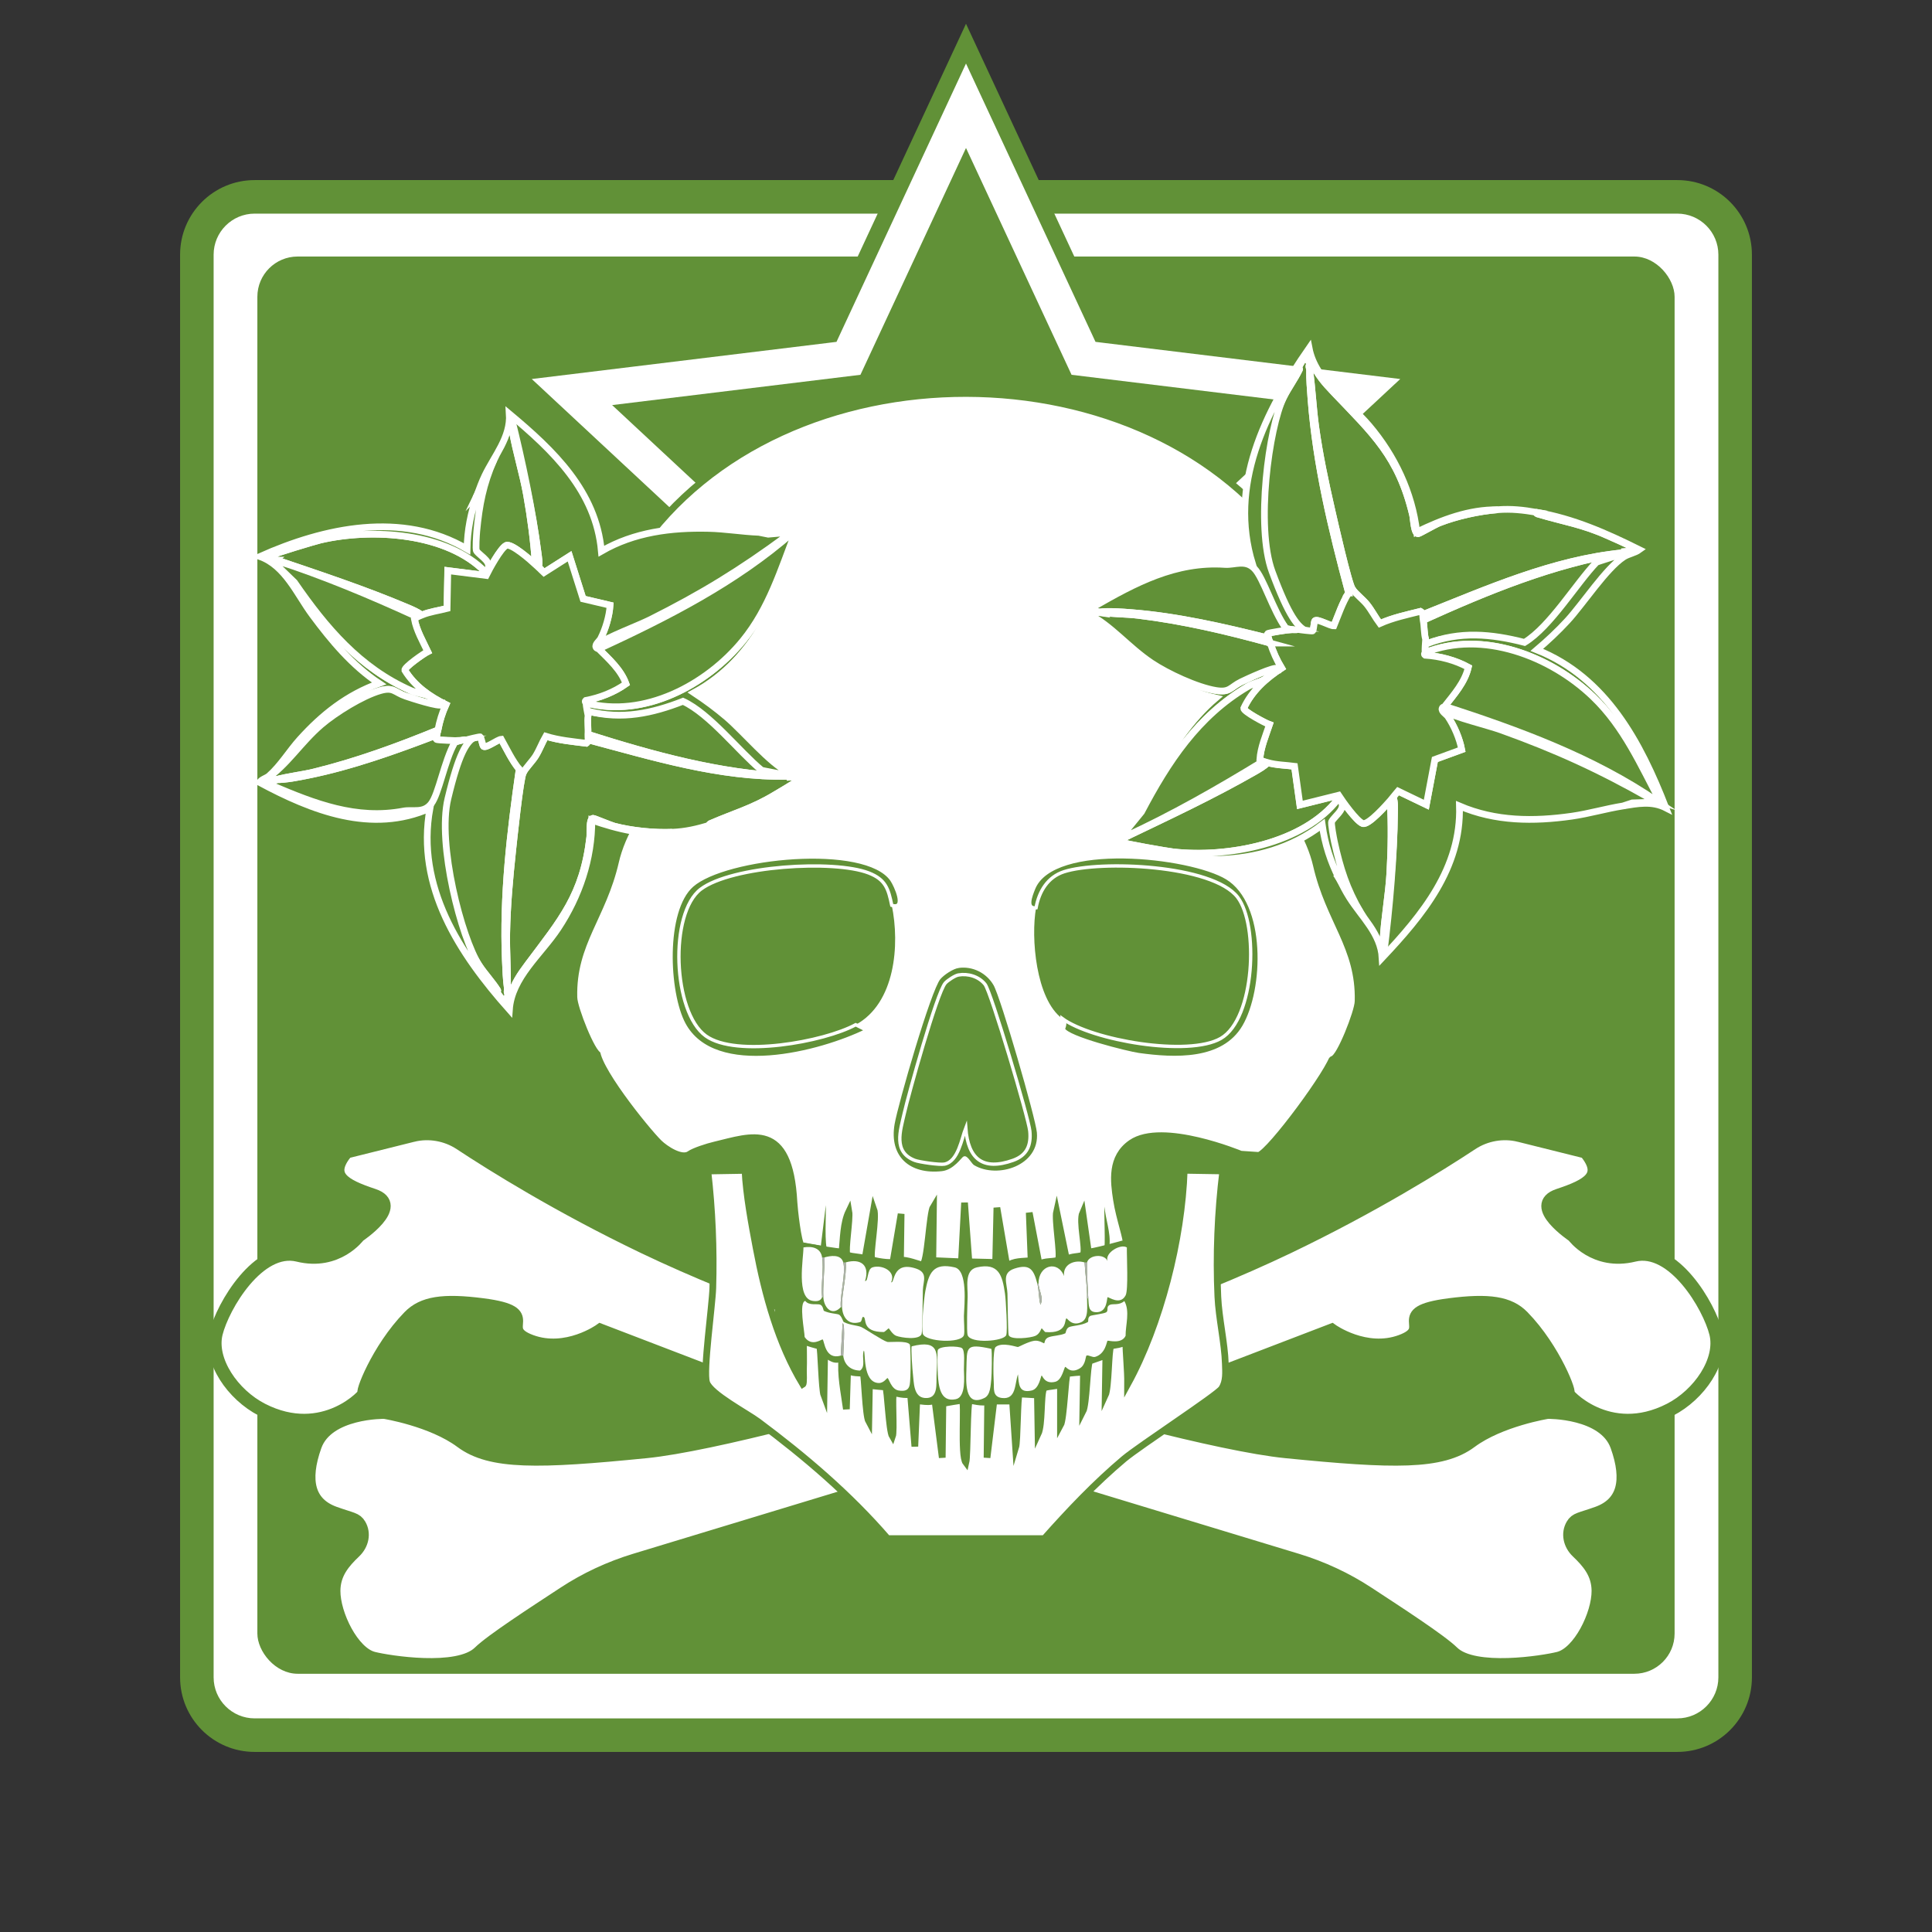 <svg xmlns="http://www.w3.org/2000/svg" id="Layer_1" viewBox="0 0 576 576"><rect x="0" y="0" width="576" height="576" fill="#333333" stroke="none"/><defs><style>      .st0, .st1 {        fill: #619137;      }      .st0, .st2, .st3, .st4 {        stroke-miterlimit: 10;      }      .st0, .st4 {        stroke: #fff;      }      .st2 {        stroke-width: 4px;      }      .st2, .st3 {        stroke: #619137;      }      .st2, .st3, .st5 {        fill: #fff;      }      .st6 {        fill: #fefeff;      }      .st7, .st4 {        fill: #619137;      }      .st3, .st4 {        stroke-width: 2px;      }      .st8 {        fill: #adb0aa;      }    </style></defs><g><rect class="st5" x="58.69" y="58.69" width="458.61" height="458.61" rx="17.23" ry="17.23"></rect><path class="st1" d="M500.08,63.69c6.74,0,12.23,5.48,12.23,12.23v424.16c0,6.74-5.48,12.23-12.23,12.23H75.92c-6.74,0-12.23-5.48-12.23-12.23V75.92c0-6.74,5.48-12.23,12.23-12.23h424.16M500.08,53.69H75.92c-12.28,0-22.23,9.95-22.23,22.23v424.16c0,12.28,9.95,22.23,22.23,22.23h424.16c12.28,0,22.23-9.95,22.23-22.23V75.92c0-12.28-9.95-22.23-22.23-22.23h0Z"></path></g><rect class="st7" x="76.73" y="76.48" width="422.53" height="422.53" rx="12" ry="12"></rect><g><polygon class="st5" points="222.81 176.24 152.91 111.16 247.71 99.6 288 13.01 328.29 99.6 423.09 111.16 353.19 176.24 371.49 269.97 288 223.6 204.51 269.97 222.81 176.24"></polygon><path class="st1" d="M288,18.94l37.44,80.46,1.17,2.52,2.76.34,88.09,10.74-64.95,60.47-2.03,1.89.53,2.73,17,87.1-77.58-43.08-2.43-1.35-2.43,1.35-77.58,43.08,17-87.1.53-2.73-2.03-1.89-64.95-60.47,88.09-10.74,2.76-.34,1.17-2.52,37.44-80.46M288,7.09l-41.97,90.2-98.75,12.04,72.81,67.79-19.06,97.64,86.97-48.3,86.97,48.3-19.06-97.64,72.81-67.79-98.75-12.04L288,7.09h0Z"></path></g><polygon class="st1" points="288 44.12 319.47 111.74 393.5 120.77 338.91 171.6 353.21 244.8 288 208.59 222.79 244.8 237.09 171.6 182.5 120.77 256.53 111.74 288 44.12"></polygon><g><path class="st2" d="M452.91,338.45c-4.77-1.19-10.01-.27-14.17,2.48-9.65,6.37-29.42,18.72-54.68,30.83-29.87,14.31-67.7,27.18-102.99,38.96-23.22,7.76-69.02,20.09-88.44,22.02-32.18,3.2-46.36,3.54-55.08-2.96-8.73-6.5-22.95-8.77-22.95-8.77,0,0-17-.27-20.69,10.07-3.69,10.34-1.99,17.26,5.83,20.06,5.21,1.86,6.36,1.7,7.42,3.5,1.49,2.52.83,5.75-1.47,7.94-3.26,3.1-6.17,6.47-6.2,11.69-.04,7.09,5.6,18.59,11.79,20.16,4.46,1.13,25.26,4.48,31.65-1.76,3.66-3.58,16.22-11.72,25.26-17.65,6.47-4.25,13.6-7.57,21.12-9.86l139.04-42.21,68.67-26.33s10.09,7.22,20.71,3.29c10.62-3.92-3.87-8.48,14.26-10.85,11.99-1.56,17.95-.58,21.95,3.51,9.5,9.72,14.7,23.73,13.3,22.68-.66.06,12.16,14.52,30.65,5.04,8.71-4.47,15.71-14.61,13.71-22.77-2.01-8.16-12.69-26.23-24.45-23.34-11.76,2.89-18.06-5.78-18.06-5.78,0,0-13.5-9-4.44-12.01,9.06-3.01,14.02-5.81,8.09-13-5.47-1.37-13.76-3.44-19.81-4.94Z"></path><path class="st2" d="M123.09,338.45c4.77-1.19,10.01-.27,14.17,2.48,9.65,6.37,29.42,18.72,54.68,30.83,29.87,14.31,67.7,27.18,102.99,38.96,23.22,7.76,69.02,20.09,88.44,22.02,32.18,3.2,46.36,3.54,55.08-2.96,8.73-6.5,22.95-8.77,22.95-8.77,0,0,17-.27,20.69,10.07,3.69,10.34,1.99,17.26-5.83,20.06-5.21,1.86-6.36,1.7-7.42,3.5-1.49,2.52-.83,5.75,1.47,7.94,3.26,3.1,6.17,6.47,6.2,11.69.04,7.09-5.6,18.59-11.79,20.16-4.46,1.13-25.26,4.48-31.65-1.76-3.66-3.58-16.22-11.72-25.26-17.65-6.47-4.25-13.6-7.57-21.12-9.86l-139.04-42.21-68.67-26.33s-10.09,7.22-20.71,3.29c-10.62-3.92,3.87-8.48-14.26-10.85-11.99-1.56-17.95-.58-21.95,3.51-9.5,9.72-14.7,23.73-13.3,22.68.66.06-12.16,14.52-30.65,5.04-8.71-4.47-15.71-14.61-13.71-22.77,2.01-8.16,12.69-26.23,24.45-23.34,11.76,2.89,18.06-5.78,18.06-5.78,0,0,13.5-9,4.44-12.01-9.06-3.01-14.02-5.81-8.09-13,5.47-1.37,13.76-3.44,19.81-4.94Z"></path></g><rect class="st1" x="231" y="354.48" width="116.28" height="76.24" rx="27.61" ry="27.61"></rect><path class="st3" d="M385.66,164.58c-6.36,10.65-10.57,23.34-13.35,35.42-2.67,11.58-8.66,50.05-2.6,59.34.88,1.35,5.96,4.78,6.68,6.31.05.1-.45,2.02-.37,2.23,1.66,4.28,2.74,6.97,3.34,11.87.16,1.28-.26,6.99,0,7.42.14.24,4.99,1.46,5.19,1.85,1.33,2.6-.85,12.21,2.23,14.65,2.29,4.67,11.31,6.11,10.76,10.94-.46,4-18.86,28.95-22.25,29.86l-5.38-.37s-23.38-9.73-32.64-3.34c-6.22,4.29-5.24,11.45-4.4,16.96s3.32,12.32,2.75,12.85c-.17.16-10.96,3.06-11.15,2.65l-1.67-11.68c-1.15,2.62,1,10.57.19,12.42-.39.89-4.16.39-5.01,1.67l-2.97-14.46c-.59,2.57,1.27,12.66.56,14.28-.43.99-4.77.2-5.75,1.67l-2.97-15.58.56,14.28c-2.5.33-5.1-.02-7.23,1.67l-2.97-17.43-.37,16.32-7.97-.19-1.3-17.62-.93,17.62-8.53-.37.19-16.13c-1.26,2.01-1.67,17.25-3.34,17.43-.45.05-5.12-1.86-6.49-1.3l.19-13.91-2.41,14.28c-.33.59-6.1-.27-6.31-.74-.71-1.62,1.52-12.38.56-15.02l-2.6,14.84c-1.02-.64-5.05-.55-5.38-1.3-.63-1.42.96-10.51.56-12.8-1.67,3.47-1.64,8.14-2.04,12.05-.16.25-11.89-1.68-12.07-1.81-1.04-.71-2.16-11.05-2.26-12.99-1.3-24.43-12.72-19.63-23.53-17.08-2.4.56-6.3,1.85-7.58,2.76-2.4,1.7-7.29-1.59-9.09-3.34-3.89-3.81-19.91-23.65-18.54-28.37.49-1.69,10.17-5.03,11.5-10.2.94-3.68.86-11.06,1.11-15.21l5.19.19c.36-5.81.51-14.24,2.6-19.66,1.4-3.63,4.89-5.64,6.68-8.9,8.95-16.39-2-64.17-8.9-81.6-1.72-4.35-4.24-8.45-5.93-12.8,42.91-62.65,152.91-62.54,195.46.37Z"></path><path class="st1" d="M316.68,303.66c-7.85-5.77-9.39-24.14-7.79-33.01.89-4.92,3.48-9.18,8.35-10.76,10.65-3.44,44.26-2.12,51.74,7.6,6.32,8.22,5.17,36.24-5.01,42.1-9.63,5.54-38.39.61-47.29-5.93Z"></path><path class="st1" d="M265.87,269.91c2.44,11.76,1.05,29.21-10.76,35.61-9.44,5.12-35.61,9.88-44.69,3.34-9.83-7.09-10.95-36.63-1.48-43.76,9.2-6.93,39.68-8.86,50.07-4.82,5.09,1.98,5.85,4.8,6.86,9.64Z"></path><path class="st0" d="M316.68,303.66c8.9,6.54,37.66,11.48,47.29,5.93,10.18-5.86,11.33-33.88,5.01-42.1-7.48-9.72-41.09-11.04-51.74-7.6-4.87,1.57-7.45,5.83-8.35,10.76-3.15.36-1.63-3.54-.74-5.75,5.74-14.33,46.74-9.82,57.67-3.15,12.25,7.47,11.46,33.36,5.01,44.32-6.23,10.57-20.73,9.82-31.34,8.35-3.29-.46-21.44-4.98-22.44-7.6-.06-.15,1.08-2.19-.37-3.15Z"></path><path class="st0" d="M265.87,269.91c-1.01-4.84-1.77-7.66-6.86-9.64-10.39-4.04-40.87-2.11-50.07,4.82-9.47,7.13-8.35,36.68,1.48,43.76,9.08,6.54,35.25,1.78,44.69-3.34l3.34,1.67c-13.72,6.77-45.42,15.06-54.52-1.85-5.01-9.31-6.07-33.88,2.41-41.35,9.84-8.67,51.73-12.95,59.53-1.67,1.16,1.68,4.46,8.97,0,7.6Z"></path><g><path class="st0" d="M285.71,288.09c4.4-.63,8.74,1.57,10.94,5.38s12.59,39.73,12.98,44.14c.91,10.33-12.19,14.53-19.47,10.2-.85-.51-1.9-2.65-2.6-2.6-.41.03-2.88,4.03-6.68,4.45-9.92,1.11-16.4-4.63-14.65-14.65,1.05-5.99,10.82-39.92,13.72-43.39,1.16-1.39,4-3.27,5.75-3.52Z"></path><path class="st0" d="M285.71,290.68c2.92-.5,6.1.45,7.97,2.78,1.77,2.2,12.97,39.85,13.35,43.76.41,4.23-.85,7.24-5.01,8.72-9.05,3.21-13.42-.46-14.09-9.64-1.22,3.12-2.21,9.91-6.31,10.76-1.4.29-7.48-.57-8.9-1.11-6.51-2.51-4.29-8.84-3.15-13.91,1.25-5.57,9.75-36.08,12.24-38.94.69-.79,2.93-2.25,3.89-2.41Z"></path></g><path class="st1" d="M329.29,359.67c.22,3.48,1.93,7.93,1.48,11.68l4.82-.93c0,.08.39.53.37,1.48-1.83-1.2-6.66,1.58-5.75,4.08-.94-2.32-5.52-1.88-6.12.37-.24-.03-.55.05-.74,0-3.02-.89-6.52.55-6.12,4.08-1.8-4.8-7.66-3.33-7.6,2.23h-.37c-1.05-4-2.1-6.04-6.86-4.45-3.86,1.29-2.14,4.42-2.04,7.42h-.74c-.77-5.31-1.8-9.23-8.35-7.79-3.9.86-2.67,6.01-2.78,8.9-1.75.33.05,4.13-1.11,5.56.13-3.4,1.2-13.55-2.78-14.46-6.45-1.48-7.69,1.76-8.72,7.05l-.74-.37c.08-2.55,1.58-5.1-2.04-6.31-7.14-2.38-6.33,4.52-7.42,4.08,1.53-3.33-2.83-5.34-5.56-4.45-1.7.55-1.17,4.25-2.23,4.08,1.47-4.65-1.14-6.84-5.75-5.56-.19.05-.5-.03-.74,0-.74-2.6-4.04-1.91-5.56-1.48-.19.05-.5-.03-.74,0-.47-2.83-2.91-3.39-5.56-2.97,0-.49,0-.99,0-1.48l5.19.93,1.48-12.05c.1,1.93-.49,12.65.56,13.35.18.12,4.11.81,4.27.56.4-3.91.37-8.58,2.04-12.05.41,2.29-1.18,11.38-.56,12.8.33.75,4.36.66,5.38,1.3l2.6-14.84c.97,2.64-1.27,13.4-.56,15.02.21.47,5.97,1.34,6.31.74l2.41-14.28-.19,13.91c1.37-.57,6.04,1.35,6.49,1.3,1.67-.18,2.08-15.42,3.34-17.43l-.19,16.13,8.53.37.93-17.62,1.3,17.62,7.97.19.37-16.32,2.97,17.43c2.13-1.69,4.73-1.34,7.23-1.67l-.56-14.28,2.97,15.58c.98-1.47,5.32-.68,5.75-1.67.71-1.62-1.15-11.71-.56-14.28l2.97,14.46c.85-1.28,4.62-.78,5.01-1.67.81-1.86-1.33-9.81-.19-12.42l1.67,11.68c.19.41,4.47-.4,4.64-.56.57-.53-.04-11.29.19-12.98Z"></path><path class="st3" d="M222.1,348.91c.38,7.35,1.96,15.9,3.34,23.18,2.63,13.94,6.57,28.47,13.91,40.61.36-.22.16-3.36.19-4.08.1-2.95,0-5.95,0-8.9.69.62,4.68,1.46,4.82,1.67.42.61.6,12.81,1.3,14.65l.19-12.42c1.76.95,3.11,2.5,5.19,1.11-.57,5.04.63,10.35,1.3,15.39l.37-11.87c.62,1.44,4.34.89,4.64,1.3.42.59.65,12.42,1.67,14.28l.19-10.94c1.01.51,4.43.43,4.82.74.58.46.96,12.88,2.04,14.65.59-1.66-.24-12.54.37-12.98.21-.15,3.93,1.03,5.01.19l1.3,15.76.56-13.54c.2-.36,4.61.93,5.38-.56l2.23,17.43.19-16.13c.71-.19,5.47-1.02,5.75-.93.88.3-.53,16.4,1.11,18.54.53-2.25.32-18.01,1.11-18.54.23-.15,4.12,1.05,5.38.19l-.19,16.88,2.04-16.88h5.56l.93,13.91c.59-1.9.5-15.43,1.11-15.95.21-.17,4.52.24,5.38.19l.19,11.68c1.34-2.87.72-11.39,1.67-13.54.33-.76,4-.6,5.01-1.3v12.24c1.05-1.89,1.47-14.87,2.04-15.39.18-.16,4.69-.57,4.82-.37l-.19,11.68c1.16-2.23,1.22-13.9,2.04-15.02.19-.25,4.03-1.39,4.82-1.85l-.19,12.05c1.08-2.31.94-13.45,1.67-14.65.3-.49,4.25-.25,4.45-2.04.03,4.38.59,8.94.56,13.35,9.8-17.86,16.2-43.29,16.88-63.79l11.5.19c-1.52,12.21-2.04,25.14-1.48,37.46.29,6.45,2.04,13.78,2.23,20.03.08,2.52.33,5.27-1.11,7.42-1.29,1.94-24.57,17.13-29.11,20.96-8.55,7.2-16.32,15.39-23.74,23.74h-46.73c-11.39-13.19-24.65-24.48-38.57-34.86-3.4-2.53-14.3-8.25-15.39-11.68s1.69-22.83,1.85-28.19c.35-11.61-.15-23.34-1.48-34.86l11.13-.19Z"></path><path class="st1" d="M335.59,399.35c-.2,1.79-4.15,1.55-4.45,2.04-.73,1.2-.59,12.34-1.67,14.65l.19-12.05c-.8.46-4.64,1.6-4.82,1.85-.82,1.13-.88,12.79-2.04,15.02l.19-11.68c-.13-.2-4.64.21-4.82.37-.57.52-.99,13.5-2.04,15.39v-12.24c-1,.7-4.67.54-5.01,1.3-.95,2.15-.33,10.66-1.67,13.54l-.19-11.68c-.86.05-5.17-.36-5.38-.19-.61.52-.53,14.05-1.11,15.95l-.93-13.91h-5.56l-2.04,16.88.19-16.88c-1.26.86-5.15-.34-5.38-.19-.79.53-.58,16.3-1.11,18.54-1.65-2.14-.24-18.24-1.11-18.54-.28-.1-5.04.74-5.75.93l-.19,16.13-2.23-17.43c-.77,1.48-5.18.2-5.38.56l-.56,13.54-1.3-15.76c-1.08.84-4.8-.34-5.01-.19-.61.44.22,11.32-.37,12.98-1.08-1.77-1.46-14.19-2.04-14.65-.39-.31-3.81-.23-4.82-.74l-.19,10.94c-1.02-1.86-1.25-13.69-1.67-14.28-.29-.41-4.02.14-4.64-1.3l-.37,11.87c-.67-5.05-1.87-10.35-1.3-15.39-2.08,1.39-3.43-.16-5.19-1.11l-.19,12.42c-.7-1.84-.88-14.04-1.3-14.65-.14-.21-4.13-1.05-4.82-1.67,0-.71.37-.82.37-1.11,2.13,3.1,5.14.55,5.38.74.53.42.66,6.16,5.38,4.82.19-.05.5.03.74,0,.32,2.78,2.28,4.41,5.01,4.45,1.81-1.3.42-3.96,1.11-5.93.6,0-.49,9.5,4.45,9.64,1.49.04,2.45-1.5,2.6-1.48.48.05,1.08,3.33,3.34,3.71,3.82.64,3.33-2.01,3.52-4.45l.74-.37c.3,2.36.13,6.75,3.52,7.05,4.17.37,3.39-4.28,3.52-7.05h.37c.25,3.23.58,8.46,5.38,7.42,3.03-.66,2.46-6.53,2.41-8.9h.74c-.1,3.42-.66,11.5,5.38,8.53,1.83-.9,1.83-3.83,2.04-5.56l.74.74c.14,1.95-.46,4.45,2.41,4.82,4.39.56,3.8-4.31,4.82-7.05.24,2.98.24,5.72,4.08,4.82,2.28-.53,2.7-4.37,2.97-4.45.24-.08.83,2.68,4.08,1.85,2.03-.51,2.6-4.34,2.97-4.45.24-.07,1.56,2.25,4.45.37,1.63-1.06,1.62-3.55,1.85-3.71.51-.34,1.78.61,2.6.37,3.18-.94,3.42-4.7,3.71-4.82s4.16,1.1,5.38-1.48c0,.37,0,.76,0,1.11Z"></path><path class="st1" d="M352.65,345.2c.44,1.22.41,2.43.37,3.71-.68,20.5-7.08,45.94-16.88,63.79.04-4.41-.53-8.97-.56-13.35,0-.35,0-.74,0-1.11-.02-3.3,1.36-7.33-.37-10.38,2.77-2.42.96-12.05,1.48-15.76-.14-.34-.63-.11-.74-.19.02-.96-.37-1.41-.37-1.48.18-6.62.19-16.48,4.82-21.7,3.66-4.13,7.5-3.17,12.24-3.52Z"></path><path class="st6" d="M323.35,376.36c.18,3.58.82,7.15.74,10.76-.05,2.12.6,5.97-1.67,7.05-2.9,1.37-4.21-1.18-4.45-1.11-.74.21.58,4.63-6.31,4.08-.17-.01-1-1.14-1.11-1.11-.14.03-.5,1.61-1.85,2.23s-7.37,1.32-7.97-.19c-.23-.58-.31-10.63-.37-12.42-.1-3-1.82-6.13,2.04-7.42,4.76-1.59,5.81.45,6.86,4.45.53,2.03.37,4.26.93,6.31,1.08-2.08-.54-4.37-.56-6.31-.06-5.56,5.8-7.03,7.6-2.23-.4-3.53,3.1-4.97,6.12-4.08Z"></path><path class="st6" d="M275.14,384.52c-.07,2.07-.09,12.35-.37,13.17-.66,1.94-6.09,1.14-7.6.56-1.14-.44-2.06-2.2-2.23-2.23-.09-.01-1.15,1.11-1.48,1.11-6.62,0-5.05-3.96-5.93-4.45-.71-.39-.4,1.26-1.11,1.48-3.4,1.05-5.22-1.31-5.38-4.45-.18-3.61,1.45-9.42,1.11-13.35,4.6-1.28,7.22.92,5.75,5.56,1.05.17.53-3.53,2.23-4.08,2.73-.89,7.09,1.12,5.56,4.45,1.08.44.27-6.46,7.42-4.08,3.62,1.21,2.12,3.76,2.04,6.31Z"></path><path class="st6" d="M287.38,392.31c-.05,1.32.29,4.88,0,5.75-.85,2.59-11.46,1.96-12.24-.37-.53-1.59.33-10.68.74-12.8,1.02-5.28,2.27-8.53,8.72-7.05,3.98.91,2.91,11.06,2.78,14.46Z"></path><path class="st6" d="M299.62,385.63c.27,1.87.83,11.24.37,12.42-.71,1.86-10.67,2.63-11.5,0-.36-1.14-.07-9.45,0-11.31.11-2.89-1.11-8.04,2.78-8.9,6.55-1.45,7.57,2.48,8.35,7.79Z"></path><path class="st6" d="M335.96,371.91c-.06,2.68.49,12.62-.37,14.28-1.64,3.15-5.13.37-5.38.56s-.02,4.21-2.97,4.45-2.59-2.15-2.78-4.08c-.12-1.23-.53-10.14-.37-10.76.6-2.25,5.18-2.69,6.12-.37-.91-2.5,3.92-5.28,5.75-4.08Z"></path><path class="st6" d="M245.1,374.87c.57,3.42-.42,8.27,0,11.87-.48,1.21-1.59,1.28-2.78,1.11-5.04-.72-2.77-12.57-2.78-15.95,2.65-.43,5.1.14,5.56,2.97Z"></path><path class="st6" d="M251.4,376.36c.87,3.08-1.05,9.89-.74,13.35-2.54,2.79-5.01.25-5.19-2.97s.4-8.32.37-11.87c1.52-.43,4.83-1.11,5.56,1.48Z"></path><path class="st8" d="M252.14,376.36c.34,3.93-1.29,9.74-1.11,13.35h-.37c-.31-3.47,1.62-10.27.74-13.35.24-.03.55.05.74,0Z"></path><path class="st8" d="M245.84,374.87c.03,3.55-.56,8.5-.37,11.87h-.37c-.42-3.59.57-8.44,0-11.87.24-.03.55.05.74,0Z"></path><path class="st8" d="M324.1,376.36c-.16.61.25,9.53.37,10.76h-.37c.08-3.6-.56-7.17-.74-10.76.19.05.5-.03.74,0Z"></path><path class="st8" d="M309.26,382.66h.37c.02,1.94,1.63,4.23.56,6.31-.55-2.04-.39-4.27-.93-6.31Z"></path><path class="st6" d="M335.59,398.24c-1.21,2.59-5.1,1.36-5.38,1.48s-.52,3.88-3.71,4.82c-.82.24-2.09-.71-2.6-.37-.24.16-.22,2.65-1.85,3.71-2.89,1.88-4.22-.44-4.45-.37-.36.11-.94,3.94-2.97,4.45-3.25.82-3.84-1.93-4.08-1.85-.27.08-.68,3.92-2.97,4.45-3.84.9-3.84-1.84-4.08-4.82-1.02,2.74-.43,7.61-4.82,7.05-2.87-.37-2.27-2.87-2.41-4.82-.11-1.52-.31-9.69.56-10.38,1.99-1.6,6.27.06,6.68,0,.27-.04,3.01-1.58,4.82-1.85,1.51-.23,2.83.82,2.97.74.22-.12.02-1.37,1.48-1.85,1.3-.43,3.35-.44,4.82-1.11.17-.08.2-1.42,1.11-1.85s3.73-.47,5.56-1.48c.4-.22-.17-1.24.74-1.85.37-.24,4.2-.66,4.82-1.11.76-.56-.19-1.68,1.11-2.23.91-.38,2.71.25,4.27-1.11,1.73,3.05.35,7.09.37,10.38Z"></path><path class="st6" d="M271.43,410.11c-.2,2.44.29,5.09-3.52,4.45-2.26-.38-2.86-3.66-3.34-3.71-.15-.02-1.1,1.53-2.6,1.48-4.94-.15-3.85-9.65-4.45-9.64-.69,1.97.7,4.63-1.11,5.93-2.72-.04-4.69-1.67-5.01-4.45-.06-.48.71-9.64-.19-9.64l-.56,9.64c-4.72,1.34-4.84-4.4-5.38-4.82-.24-.19-3.25,2.36-5.38-.74,0-1.62-1.8-10.34.19-10.76,1.08,1.48,3.63.77,4.45,1.11.89.37.94,1.77,1.11,1.85,1.68.81,3.83.83,4.45,1.11.83.38,1.25,2.11,1.48,2.23,1.81.94,4.21,1.02,5.19,1.48,1.37.65,6.31,4.02,7.79,4.45.53.15,5.83-.49,6.68.74.32.47.28,8.09.19,9.27Z"></path><path class="st6" d="M287.38,408.25c.05,2.37.62,8.25-2.41,8.9-4.8,1.04-5.13-4.19-5.38-7.42-.07-.96-.17-6.79,0-7.23.5-1.3,6.36-1.26,7.23-.56.96.77.53,4.94.56,6.31Z"></path><path class="st6" d="M295.54,411.22c-.21,1.74-.21,4.67-2.04,5.56-6.04,2.96-5.48-5.11-5.38-8.53.19-6.58-.44-7.83,7.42-6.12.3.57.13,8.01,0,9.09Z"></path><path class="st6" d="M279.22,409.74c-.13,2.77.65,7.41-3.52,7.05-3.39-.3-3.22-4.68-3.52-7.05-.15-1.17-.64-7.83-.37-8.35,8.29-2.1,7.72,1.86,7.42,8.35Z"></path><path class="st8" d="M251.4,404.17c-.24.03-.55-.05-.74,0l.56-9.64c.9,0,.13,9.16.19,9.64Z"></path><g><path class="st5" d="M261.61,231.97l-2.31,20.83-38.25,3.06s-18.82,1.13-21.46,19.95c-3.2,22.83,5.27,37.65,5.27,37.65l21.08,5.65-21.84,12.05s-15.44-8.66-24.85-17.32c-1.74,0-7.15-13.67-7.15-16.56-.38-15.81,8.58-23.5,12.42-40.28,1.67-7.29,7.64-19.83,16.95-20.61,4.67-.39,11.83,2.95,17.31,2.54,21.04-1.6,42.82-6.94,42.82-6.94Z"></path><path class="st5" d="M314.39,233.1l2.31,20.83,38.25,3.06s18.82,1.13,21.46,19.95c3.2,22.83-5.27,37.65-5.27,37.65l-21.08,5.65,21.84,12.05s15.44-8.66,24.85-17.32c1.74,0,7.15-13.67,7.15-16.56.38-15.81-8.58-23.5-12.42-40.28-1.67-7.29-7.64-19.83-16.95-20.61-4.67-.39-11.83,2.95-17.31,2.54-21.04-1.6-42.82-6.94-42.82-6.94Z"></path></g><g><g><g><path class="st4" d="M138.89,220.63c.2-.11,4.07-1.07,4.26-.95.33.2.68,2.6,1,2.84.77.59,4.17-2.04,5.26-2.13,1.57,2.81,3.32,6.5,5.38,8.94-2.71,18.82-4.94,37.86-4.13,56.91.12,2.81.23,5.84.62,8.61,0,.37-.29,1.22.23,1.42.17-.5-.18-1.1-.23-1.42.13-5.54-.31-11.09-.21-16.63.15-8.17.89-16.35,1.76-24.48.37-3.44,2.25-21.64,3.2-23.48.7-1.36,2.7-3.34,3.65-4.88,1.15-1.87,1.92-3.99,3.02-5.89,3.91,1.23,8.08,1.59,12.12,2.1.24-.15.4-.74.46-1.03,19.52,5.19,39.2,11.28,59.6,10.88-20.42-.85-40.23-6.39-59.63-12.51.14-1.79-.22-3.82.04-5.57.04-.29,0-1.17.18-1.29,9.92,2.56,19.92-.71,29.13-4.29,7.97,3.67,13.86,10.07,20.5,15.54.14.11.4-.39.54-.28,1.91,1.58,3.76,3.99,5.66,5.47.65.51,4.84,2.62,4.8,2.91,0,.04-.73-.14-.67.28.66-.03,3.76-.21,2.33,1.05-.87.77-5.96,3.73-6.72,4.19-6.85,4.13-12,5.45-19.28,8.61-.02.01-.59.36-.2.48-3.81,1.14-7.11,1.92-11.1,2.09-5.43.23-12.09-.43-17.35-1.81-1.09-.29-5.95-2.34-6.29-2.34-1.26,0-.86,4.4-.99,5.59-1.98,17.29-8.6,24.71-18.38,37.79-2.64,3.53-3.81,5.36-5.41,9.46-.16.41-.78.25-.81.29-.22.31.74,3,.05,2.85-1.11-1.5-2.38-2.89-3.33-4.43-.01-.02.58,0,.4-.28-1.64-2.6-3.88-4.92-5.56-7.51-9.75-15.07-16.45-32.7-11.72-50.73.81-3.08,5.38-15.04,7.8-16.36Z"></path><path class="st4" d="M175.28,220.56c.03-.14-.06-1.21-.03-1.63,19.4,6.11,39.21,11.65,59.63,12.51-20.4.4-40.08-5.69-59.6-10.88Z"></path></g><g><path class="st4" d="M234.56,159.8c.97-.72.91-.64,1.75-.98-17.07,14.93-37.42,25.23-57.81,34.66-.03-.03-.69-.14-.82-.53.25-.31.23-.62.6-.89,2.74-2.05,11.91-5.46,15.63-7.33,15.27-7.65,26.9-14.77,40.66-24.93Z"></path><g><path class="st4" d="M236.31,158.82c-.84.34-.78.27-1.75.98l.32-1.02-5.83.51-2.79-.56c4.31.17,8.47.51,12.26-2.04-5.06,19.64-12.67,39.53-31.62,49.83,3.39,2.24,6.68,4.66,9.77,7.3,5.12,4.39,12.88,13.69,18.34,16.4,1.48.73,3.36.75,4.78,1.55-8.98,5.89-17.88,11.18-28.21,14.26-.39-.12.17-.47.2-.48,7.28-3.16,12.42-4.48,19.28-8.61.76-.46,5.85-3.42,6.72-4.19,1.43-1.26-1.67-1.08-2.33-1.05-.06-.42.67-.25.67-.28.04-.29-1.27-.28-1.92-.79-1.9-1.49,1.45,1.94-.47.36-.14-.11-6.55-1.25-6.69-1.36-6.64-5.47-15.44-16.88-23.42-20.55-9.2,3.59-18.21,5.55-28.13,2.99-.19.13-.14,1-.18,1.29-.22-1.22-.52-2.57-.61-3.79,17.19,4.62,35.93-5.28,46.75-18.51,7.9-9.66,11.35-21.2,15.75-32.59-.24-.69-.66.26-.88.35Z"></path><path class="st4" d="M236.31,158.82c.22-.09.64-1.04.88-.35-4.4,11.39-7.85,22.93-15.75,32.59-10.82,13.23-29.56,23.14-46.75,18.51,0-.05-.47-.4-.08-.75,4.25-.8,8.44-2.44,12-4.96-1.52-4.2-5.02-7.28-8.12-10.39,20.39-9.43,40.75-19.73,57.81-34.66Z"></path></g></g></g><g><path class="st4" d="M142.27,147.5c.7-1.91,1.4-3.83,2.28-5.67,2.87-6.01,7.75-11.45,7.29-18.46,13.09,10.93,25.85,23.06,27.45,40.96,9.83-5.68,20.78-7.04,31.94-6.79,5.01.11,10.04.98,15.03,1.17l2.79.56,5.83-.51-.32,1.02c-13.76,10.16-25.39,17.28-40.66,24.93-3.72,1.86-12.89,5.27-15.63,7.33-.37.28-.35.58-.6.89-.39-.81,1.03-1.84,1.38-2.54,1.49-2.92,2.6-6.69,2.82-9.96l-8.05-1.9-4.02-12.7-7.66,4.88c-.55-.49-1.03-1.06-1.59-1.54.36-1.33.03-3.05-.14-4.41-1.61-12.55-4.5-24.96-7.55-37.22-.47-.4-.13.9-.12.95,1.07,6.22,3.12,12.67,4.26,19.08,1.21,6.81,2.14,13.78,2.59,20.67-1.2-1.06-7.17-6.43-8.72-5.62-1.69.88-5.01,6.99-5.96,8.93l-11.43-1.44-.22,11.28c-2.36.61-5.28,1-7.5,1.96-1.26-.91-2.77-1.57-4.18-2.17-13.19-5.58-25.96-9.75-39.42-14.34-.55-.19-2.5-.12-1.18-1.27.58-.5,12.95-4.21,14.59-4.59,15.2-3.56,37.74-2.23,49.19,9.63,2.73-2.86-2.16-3.8-3.35-5.51-.31-.44-.2-5.78-.11-6.65.77-8.03,1.75-14.72,6.79-22.99l-5.82,12.04Z"></path><path class="st4" d="M142.27,147.5l4.95-10.33c-3.16,7.31-4.31,13.21-5.08,21.24-.08.88-.39,5.4-.08,5.84,1.2,1.71,5.44,3.5,2.71,6.36-11.45-11.86-33.99-13.18-49.19-9.63-1.64.38-14.01,4.09-14.59,4.59-1.32,1.15.62,1.08,1.18,1.27l-.13.14-.6.49,6.35,6.14c9.3,13.49,19.49,25.56,34.77,32.28,1.58.7,3.74.89,5.19,1.54,1.11.5,2.59,2.37,3.98,2.24v.41c-.53.85-9.41-2.06-10.77-2.53-3.44-1.19-3.62-2.8-7.63-1.64-5.32,1.53-12.35,5.78-16.55,9.38-6.26,5.38-11.08,12.64-17.64,17.14l1.77.38-2.44.45c.61.21,1.58.99,2.06,1.19.16.07.08-.48.54-.28,12.7,5.4,24.49,7.14,38.62,4.47,2.79-.53,6.02-.71,8.71-1.09,1.2-6.51,4-10.47,7.18-16.25l1.55-.5c.58-.04,3.75-1.24,4.36-1-2.42,1.32-4.71,4.78-7.95,18.31-3.24,13.52,4.04,41.53,9.27,49.62,1.68,2.59,3.92,4.91,5.56,7.51.18.29-.42.26-.4.28.96,1.54,2.22,2.92,3.33,4.43.7.15-.27-2.54-.05-2.85.03-.04.65.12.81-.29,1.6-4.1,2.77-5.93,5.41-9.46,9.78-13.08,16.39-20.5,18.38-37.79.14-1.19-.27-5.58.99-5.59.34,0,5.2,2.05,6.29,2.34,5.25,1.38,11.92,2.05,17.35,1.81-8.21,1.1-16.32-.94-24.03-3.6.06,11.45-3.73,22.68-10.05,32.22-5.18,7.82-13.85,14.63-14.53,24.28-14.89-16.74-27.93-36.69-23.69-60.04-17.36,7.71-35.14.7-50.79-7.7.53-.93,2.02-1.25,2.82-1.95,3.51-3.09,6.07-7.42,9.19-10.88,6.7-7.44,14.15-13.31,23.62-16.7-7.99-5.31-14.24-12.79-19.9-20.44-4.56-6.16-8.01-14.66-15.64-17.39,19.28-8.61,42.44-13.62,61.76-2.26.09-5.59,1.13-10.9,3.05-16.15Z"></path><path class="st4" d="M125.76,183.36c-.25.11-1.29.53-1.35.57-13.83-6.34-27.89-12.28-42.39-16.94l.13-.14c13.46,4.59,26.23,8.77,39.42,14.34,1.41.6,2.92,1.26,4.18,2.17Z"></path><path class="st4" d="M160.56,169.19c-.34-.29-.63-.64-.97-.93-.45-6.89-1.38-13.86-2.59-20.67-1.14-6.4-3.19-12.85-4.26-19.08,0-.05-.6-3.89-.14-3.49,3.06,12.26,6.2,27.21,7.81,39.76.17,1.36.5,3.08.14,4.41Z"></path></g><path class="st4" d="M159.6,168.26c.33.29.63.65.97.93.56.47,1.04,1.05,1.59,1.54l7.66-4.88,4.02,12.7,8.05,1.9c-.22,3.27-1.33,7.04-2.82,9.96-.36.7-1.78,1.73-1.38,2.54.13.39.79.49.82.53,3.1,3.1,6.6,6.19,8.12,10.39-3.56,2.52-7.75,4.15-12,4.96-.39.34.08.7.08.75.08,1.22.39,2.58.61,3.79-.27,1.75.1,3.78-.04,5.57-.03.42.06,1.49.03,1.63-.06.28-.21.88-.46,1.03-4.05-.51-8.22-.88-12.12-2.1-1.1,1.9-1.87,4.02-3.02,5.89-.95,1.54-2.95,3.52-3.65,4.88-.5-.12-.92-.56-1.24-.93-2.06-2.44-3.81-6.13-5.38-8.94-1.09.09-4.49,2.71-5.26,2.13-.31-.24-.66-2.64-1-2.84-.19-.11-4.06.84-4.26.95-.61-.24-1.18.13-1.76.17-.79.05-6.77-.09-7-.36.04-.38,0-.95.05-1.29.03-.22.29-1.01.38-1.5.48-2.57,1.3-5.2,2.38-7.58-4.87-2.4-9.35-5.53-12.26-10.25-.14-.94,5.71-5,6.83-5.55-1.49-3.15-3.31-6.27-3.97-9.71.22-.31.57-.44.87-.63.06-.04,1.1-.46,1.35-.57,2.22-.96,5.15-1.35,7.5-1.96l.22-11.28,11.43,1.44c.95-1.94,4.27-8.05,5.96-8.93,1.55-.8,7.52,4.57,8.72,5.62Z"></path><g><g><path class="st4" d="M154.79,229.32c.32.37.74.81,1.24.93-.95,1.84-2.83,20.04-3.2,23.48-.87,8.12-1.61,16.31-1.76,24.48-.1,5.54.35,11.09.21,16.63-.4-2.78-.5-5.81-.62-8.61-.8-19.05,1.43-38.09,4.13-56.91Z"></path><path class="st4" d="M151.27,294.84c.05.33.4.92.23,1.42-.52-.2-.24-1.05-.23-1.42Z"></path></g><g><path class="st4" d="M82.02,166.99c14.49,4.66,28.55,10.6,42.39,16.94-.31.19-.65.32-.87.63.66,3.45,2.47,6.56,3.97,9.71-1.13.55-6.97,4.6-6.83,5.55,2.91,4.73,7.39,7.85,12.26,10.25-1.09,2.38-1.9,5.01-2.38,7.58-11.99,4.91-24.33,9.42-36.93,12.51-3.67.9-7.75,1.3-11.3,2.3-.06.02-.63-.27-.61.21.29.13.58-.21.61-.21,2.96.02,6.63-.73,9.55-1.32,13-2.62,25.93-7.27,38.3-11.99-.04.34,0,.91-.05,1.29.23.27,6.21.41,7,.36l-1.55.5c-3.18,5.77-4.73,15.35-7.02,18.32s-5.46,1.65-8.25,2.18c-14.13,2.67-26.54-2.22-39.24-7.62-.46-.19-.38.35-.54.28-.48-.2-1.44-.98-2.06-1.19l2.44-.45-1.77-.38c6.56-4.5,10.37-11,16.63-16.38,4.2-3.6,12.24-8.61,17.55-10.14,4.02-1.16,4.2.45,7.63,1.64,1.36.47,10.23,3.39,10.77,2.53v-.41c-1.39.13-2.87-1.74-3.98-2.24-1.45-.66-3.6-.85-5.19-1.54-15.28-6.72-25.47-18.79-34.77-32.28l-6.35-6.14.6-.49Z"></path><path class="st4" d="M130.55,217.64c-.09.49-.35,1.28-.38,1.5-12.37,4.72-25.3,9.37-38.3,11.99-2.92.59-6.59,1.33-9.55,1.32,3.55-1,7.63-1.4,11.3-2.3,12.6-3.09,24.94-7.59,36.93-12.51Z"></path><path class="st4" d="M82.31,232.45s-.32.34-.61.21c-.02-.49.55-.2.61-.21Z"></path></g></g></g><g><g><g><path class="st4" d="M386.87,187.65c.22.09,4.3.59,4.48.45.32-.24.38-2.74.67-3.02.72-.69,4.52,1.57,5.64,1.53,1.26-3.07,2.6-7.06,4.41-9.81-5.08-18.92-9.7-38.14-11.21-57.73-.22-2.89-.49-6-.42-8.89-.05-.38-.45-1.21.06-1.48.23.49-.05,1.14-.06,1.48.82,5.66,1.04,11.39,1.82,17.05,1.15,8.34,2.92,16.62,4.8,24.83.8,3.47,4.96,21.87,6.16,23.64.89,1.31,3.18,3.09,4.34,4.55,1.41,1.77,2.46,3.85,3.82,5.66,3.85-1.73,8.07-2.62,12.15-3.64.27.12.5.71.59.99,19.34-7.7,38.73-16.35,59.66-18.45-20.79,3.38-40.38,11.48-59.48,20.12.36,1.81.24,3.93.73,5.69.08.3.14,1.2.34,1.3,9.84-3.83,20.47-1.72,30.33.82,7.71-4.73,12.95-12.01,19.07-18.42.13-.13.46.35.59.22,1.76-1.85,3.36-4.54,5.12-6.3.6-.6,4.63-3.27,4.56-3.56,0-.04-.73.23-.72-.21.68-.05,3.87-.25,2.25-1.36-.99-.68-6.56-3.09-7.39-3.46-7.52-3.39-12.95-4.1-20.78-6.44-.03,0-.65-.29-.26-.47-4.04-.69-7.51-1.09-11.62-.78-5.59.43-12.32,1.93-17.53,3.98-1.08.43-5.8,3.13-6.15,3.16-1.29.15-1.42-4.4-1.7-5.59-4.15-17.45-11.83-24.24-23.44-36.42-3.14-3.29-4.55-5.02-6.7-9.02-.21-.4-.83-.16-.86-.19-.27-.29.39-3.16-.3-2.92-.95,1.67-2.08,3.25-2.87,4.94-.01.02.6-.08.45.24-1.36,2.86-3.37,5.51-4.77,8.37-8.13,16.62-12.82,35.48-5.77,53.35,1.2,3.05,7.36,14.73,9.99,15.78Z"></path><path class="st4" d="M424.12,183.25c.05.14.09,1.24.17,1.67,19.1-8.64,38.7-16.74,59.48-20.12-20.93,2.1-40.32,10.74-59.66,18.45Z"></path></g><g><path class="st4" d="M492.23,238.15c1.08.61,1.01.54,1.91.79-19.3-13.18-41.39-21.22-63.42-28.37-.03.04-.69.23-.78.64.29.28.31.6.72.84,3.05,1.77,12.86,4.13,16.89,5.58,16.57,5.96,29.34,11.81,44.67,20.52Z"></path><g><path class="st4" d="M494.14,238.94c-.9-.25-.83-.18-1.91-.79l.46,1.01-6.03.2-2.79.92c4.39-.7,8.61-1.56,12.79.58-7.59-19.48-17.82-38.89-38.47-47.11,3.19-2.71,6.26-5.59,9.1-8.67,4.71-5.12,11.5-15.59,16.76-19.03,1.43-.93,3.35-1.18,4.7-2.17-9.92-4.92-19.67-9.25-30.62-11.13-.39.17.23.46.26.47,7.83,2.34,13.26,3.06,20.78,6.44.83.37,6.4,2.78,7.39,3.46,1.62,1.11-1.57,1.31-2.25,1.36,0,.44.72.17.72.21.07.29-1.27.44-1.87,1.04-1.76,1.75,1.24-2.16-.52-.31-.13.13-6.55,2.08-6.68,2.21-6.12,6.41-13.73,19.17-21.44,23.9-9.86-2.54-19.32-3.44-29.15.39-.21-.11-.26-1.01-.34-1.3-.07,1.27-.22,2.69-.16,3.96,17.02-6.84,37.42,1,50.11,13.21,9.27,8.92,14.22,20.3,20.11,31.42-.16.73-.7-.19-.94-.25Z"></path><path class="st4" d="M494.14,238.94c.24.06.78.99.94.25-5.9-11.11-10.84-22.5-20.11-31.42-12.69-12.21-33.09-20.05-50.11-13.21,0,.05-.43.47,0,.77,4.45.3,8.94,1.46,12.89,3.6-1.04,4.48-4.24,8.07-7.03,11.63,22.02,7.15,44.12,15.19,63.42,28.37Z"></path></g></g></g><g><path class="st4" d="M399.3,262.06c.95,1.87,1.9,3.75,3.03,5.53,3.67,5.8,9.33,10.77,9.73,17.99,12.05-12.79,23.62-26.77,23.06-45.28,10.76,4.61,22.13,4.65,33.51,3.03,5.11-.73,10.15-2.23,15.23-3.04l2.79-.92,6.03-.2-.46-1.01c-15.33-8.71-28.1-14.56-44.67-20.52-4.04-1.45-13.84-3.81-16.89-5.58-.41-.24-.43-.56-.72-.84-.3.87,1.28,1.76,1.73,2.43,1.88,2.81,3.48,6.52,4.11,9.85l-8,2.93-2.55,13.49-8.44-4.06c-.5.56-.93,1.21-1.44,1.77.53,1.32.41,3.12.4,4.53-.11,13.04-1.54,26.09-3.16,39.02-.43.47-.24-.91-.24-.96.33-6.5,1.64-13.35,2.02-20.05.41-7.11.5-14.36.11-21.47-1.1,1.23-6.55,7.46-8.23,6.83-1.84-.69-5.98-6.54-7.2-8.4l-11.52,2.87-1.61-11.51c-2.49-.34-5.53-.38-7.92-1.08-1.17,1.08-2.64,1.95-4.01,2.73-12.81,7.32-25.37,13.17-38.58,19.51-.54.26-2.54.43-1.05,1.44.65.44,13.77,2.72,15.49,2.91,15.99,1.77,38.89-2.35,49.16-15.89,3.14,2.59-1.74,4.15-2.75,6.05-.26.49.51,5.93.7,6.82,1.77,8.12,3.6,14.85,9.77,22.69l-7.43-11.61Z"></path><path class="st4" d="M399.3,262.06l6.33,9.96c-4.13-7.09-6.03-12.99-7.81-21.11-.19-.89-1.06-5.48-.8-5.97,1.01-1.9,5.14-4.25,1.99-6.84-10.27,13.54-33.16,17.66-49.16,15.89-1.73-.19-14.84-2.47-15.49-2.91-1.49-1.01.51-1.18,1.05-1.44l-.15-.12-.68-.42,5.75-7.06c7.86-14.95,16.81-28.54,31.62-37.3,1.53-.91,3.72-1.37,5.12-2.21,1.07-.65,2.36-2.74,3.79-2.78l-.04-.42c-.66-.81-9.38,3.27-10.71,3.92-3.37,1.64-3.36,3.3-7.61,2.61-5.63-.92-13.35-4.39-18.08-7.57-7.07-4.74-12.89-11.58-20.15-15.37l1.77-.6-2.55-.16c.6-.29,1.5-1.21,1.96-1.47.16-.09.14.48.59.22,12.33-7.09,24.18-10.31,38.98-9.31,2.92.2,6.25-.01,9.05.05,2.03,6.51,5.38,10.23,9.34,15.75l1.65.32c.6-.03,3.99.81,4.59.48-2.64-1.06-5.41-4.32-10.38-17.76-4.97-13.44-.97-42.99,3.39-51.91,1.4-2.86,3.41-5.51,4.77-8.37.15-.31-.46-.21-.45-.24.79-1.69,1.92-3.26,2.87-4.94.69-.24.03,2.63.3,2.92.03.04.65-.21.86.19,2.14,4,3.56,5.73,6.7,9.02,11.61,12.18,19.29,18.97,23.44,36.42.29,1.2.41,5.74,1.7,5.59.34-.04,5.07-2.74,6.15-3.16,5.21-2.06,11.94-3.56,17.53-3.98-8.53-.12-16.59,2.96-24.15,6.63-1.35-11.72-6.6-22.75-14.24-31.74-6.26-7.36-15.97-13.28-17.85-23.07-13.18,18.96-24.07,40.97-16.88,64.34-18.71-5.76-36.04,3.6-51.03,14.11.66.89,2.22,1.03,3.12,1.65,3.97,2.74,7.12,6.85,10.74,10.01,7.77,6.79,16.12,11.88,26.22,14.19-7.53,6.42-13,14.84-17.86,23.36-3.91,6.86-6.39,15.99-13.87,19.72,20.79,6.44,45.11,8.73,63.47-5.26.78,5.71,2.5,11.02,5.11,16.15Z"></path><path class="st4" d="M378.01,227.39c-.27-.08-1.38-.38-1.45-.41-13.38,8.18-27.04,15.99-41.3,22.54l.15.12c13.21-6.35,25.77-12.19,38.58-19.51,1.37-.78,2.84-1.65,4.01-2.73Z"></path><path class="st4" d="M415.36,237.62c-.31.34-.57.73-.87,1.07.39,7.1.29,14.35-.11,21.47-.38,6.69-1.69,13.54-2.02,20.05,0,.05-.14,4.06.29,3.59,1.62-12.92,3.01-28.61,3.11-41.65.01-1.41.13-3.21-.4-4.53Z"></path></g><path class="st4" d="M414.49,238.69c.31-.34.56-.74.87-1.07.51-.55.93-1.2,1.44-1.77l8.44,4.06,2.55-13.49,8-2.93c-.63-3.32-2.22-7.04-4.11-9.85-.45-.67-2.03-1.55-1.73-2.43.09-.41.75-.6.78-.64,2.79-3.56,6-7.14,7.03-11.63-3.95-2.14-8.44-3.3-12.89-3.6-.44-.3,0-.72,0-.77-.07-1.26.08-2.69.16-3.96-.49-1.76-.36-3.88-.73-5.69-.09-.43-.12-1.53-.17-1.67-.1-.28-.33-.88-.59-.99-4.08,1.02-8.3,1.91-12.15,3.64-1.36-1.81-2.41-3.89-3.82-5.66-1.16-1.46-3.45-3.24-4.34-4.55-.5.18-.88.68-1.15,1.1-1.81,2.75-3.15,6.74-4.41,9.81-1.13.04-4.92-2.22-5.64-1.53-.29.28-.36,2.78-.67,3.02-.18.14-4.26-.37-4.48-.45-.59.32-1.23.01-1.82.05-.81.05-6.92.92-7.12,1.22.09.38.12.97.21,1.32.06.22.42,1,.58,1.49.81,2.57,1.97,5.16,3.37,7.46-4.69,3.06-8.89,6.8-11.29,11.99-.02.98,6.45,4.41,7.67,4.84-1.14,3.41-2.62,6.82-2.87,10.42.27.29.63.38.97.53.07.03,1.18.33,1.45.41,2.39.71,5.43.75,7.92,1.08l1.61,11.51,11.52-2.87c1.21,1.86,5.36,7.72,7.2,8.4,1.68.63,7.14-5.6,8.23-6.83Z"></path><g><g><path class="st4" d="M402.07,176.8c.28-.42.66-.92,1.15-1.1-1.2-1.77-5.36-20.16-6.16-23.64-1.89-8.21-3.65-16.49-4.8-24.83-.78-5.66-1.01-11.39-1.82-17.05-.06,2.89.2,6,.42,8.89,1.51,19.59,6.13,38.8,11.21,57.73Z"></path><path class="st4" d="M390.44,110.18c0-.34.29-1,.06-1.48-.51.27-.11,1.1-.06,1.48Z"></path></g><g><path class="st4" d="M335.27,249.51c14.26-6.54,27.92-14.36,41.3-22.54-.34-.15-.7-.25-.97-.53.25-3.61,1.72-7.01,2.87-10.42-1.22-.43-7.7-3.86-7.67-4.84,2.4-5.19,6.6-8.94,11.29-11.99-1.4-2.3-2.56-4.89-3.37-7.46-12.88-3.56-26.05-6.66-39.33-8.27-3.87-.47-8.1-.38-11.85-.96-.06,0-.61.36-.65-.14.28-.17.62.15.65.14,3.03-.38,6.88-.07,9.94.17,13.63,1.08,27.42,4.25,40.66,7.57-.09-.35-.12-.93-.21-1.32.2-.3,6.31-1.18,7.12-1.22l-1.65-.32c-3.96-5.52-6.72-15.13-9.44-17.88-2.71-2.75-5.79-1.02-8.71-1.21-14.79-1-26.89,5.53-39.22,12.62-.44.26-.43-.31-.59-.22-.46.26-1.36,1.18-1.96,1.47l2.55.16-1.77.6c7.26,3.8,11.96,9.98,19.03,14.72,4.73,3.17,13.58,7.3,19.21,8.22,4.25.69,4.24-.97,7.61-2.61,1.33-.65,10.06-4.72,10.71-3.92l.04.42c-1.43.04-2.72,2.13-3.79,2.78-1.4.85-3.58,1.31-5.12,2.21-14.81,8.75-23.76,22.35-31.62,37.3l-5.75,7.06.68.42Z"></path><path class="st4" d="M378.7,191.72c-.15-.49-.52-1.26-.58-1.49-13.24-3.31-27.04-6.48-40.66-7.57-3.06-.24-6.91-.56-9.94-.17,3.75.58,7.98.49,11.85.96,13.28,1.61,26.45,4.71,39.33,8.27Z"></path><path class="st4" d="M327.53,182.5s-.37-.31-.65-.14c.03.5.59.13.65.14Z"></path></g></g></g></svg>